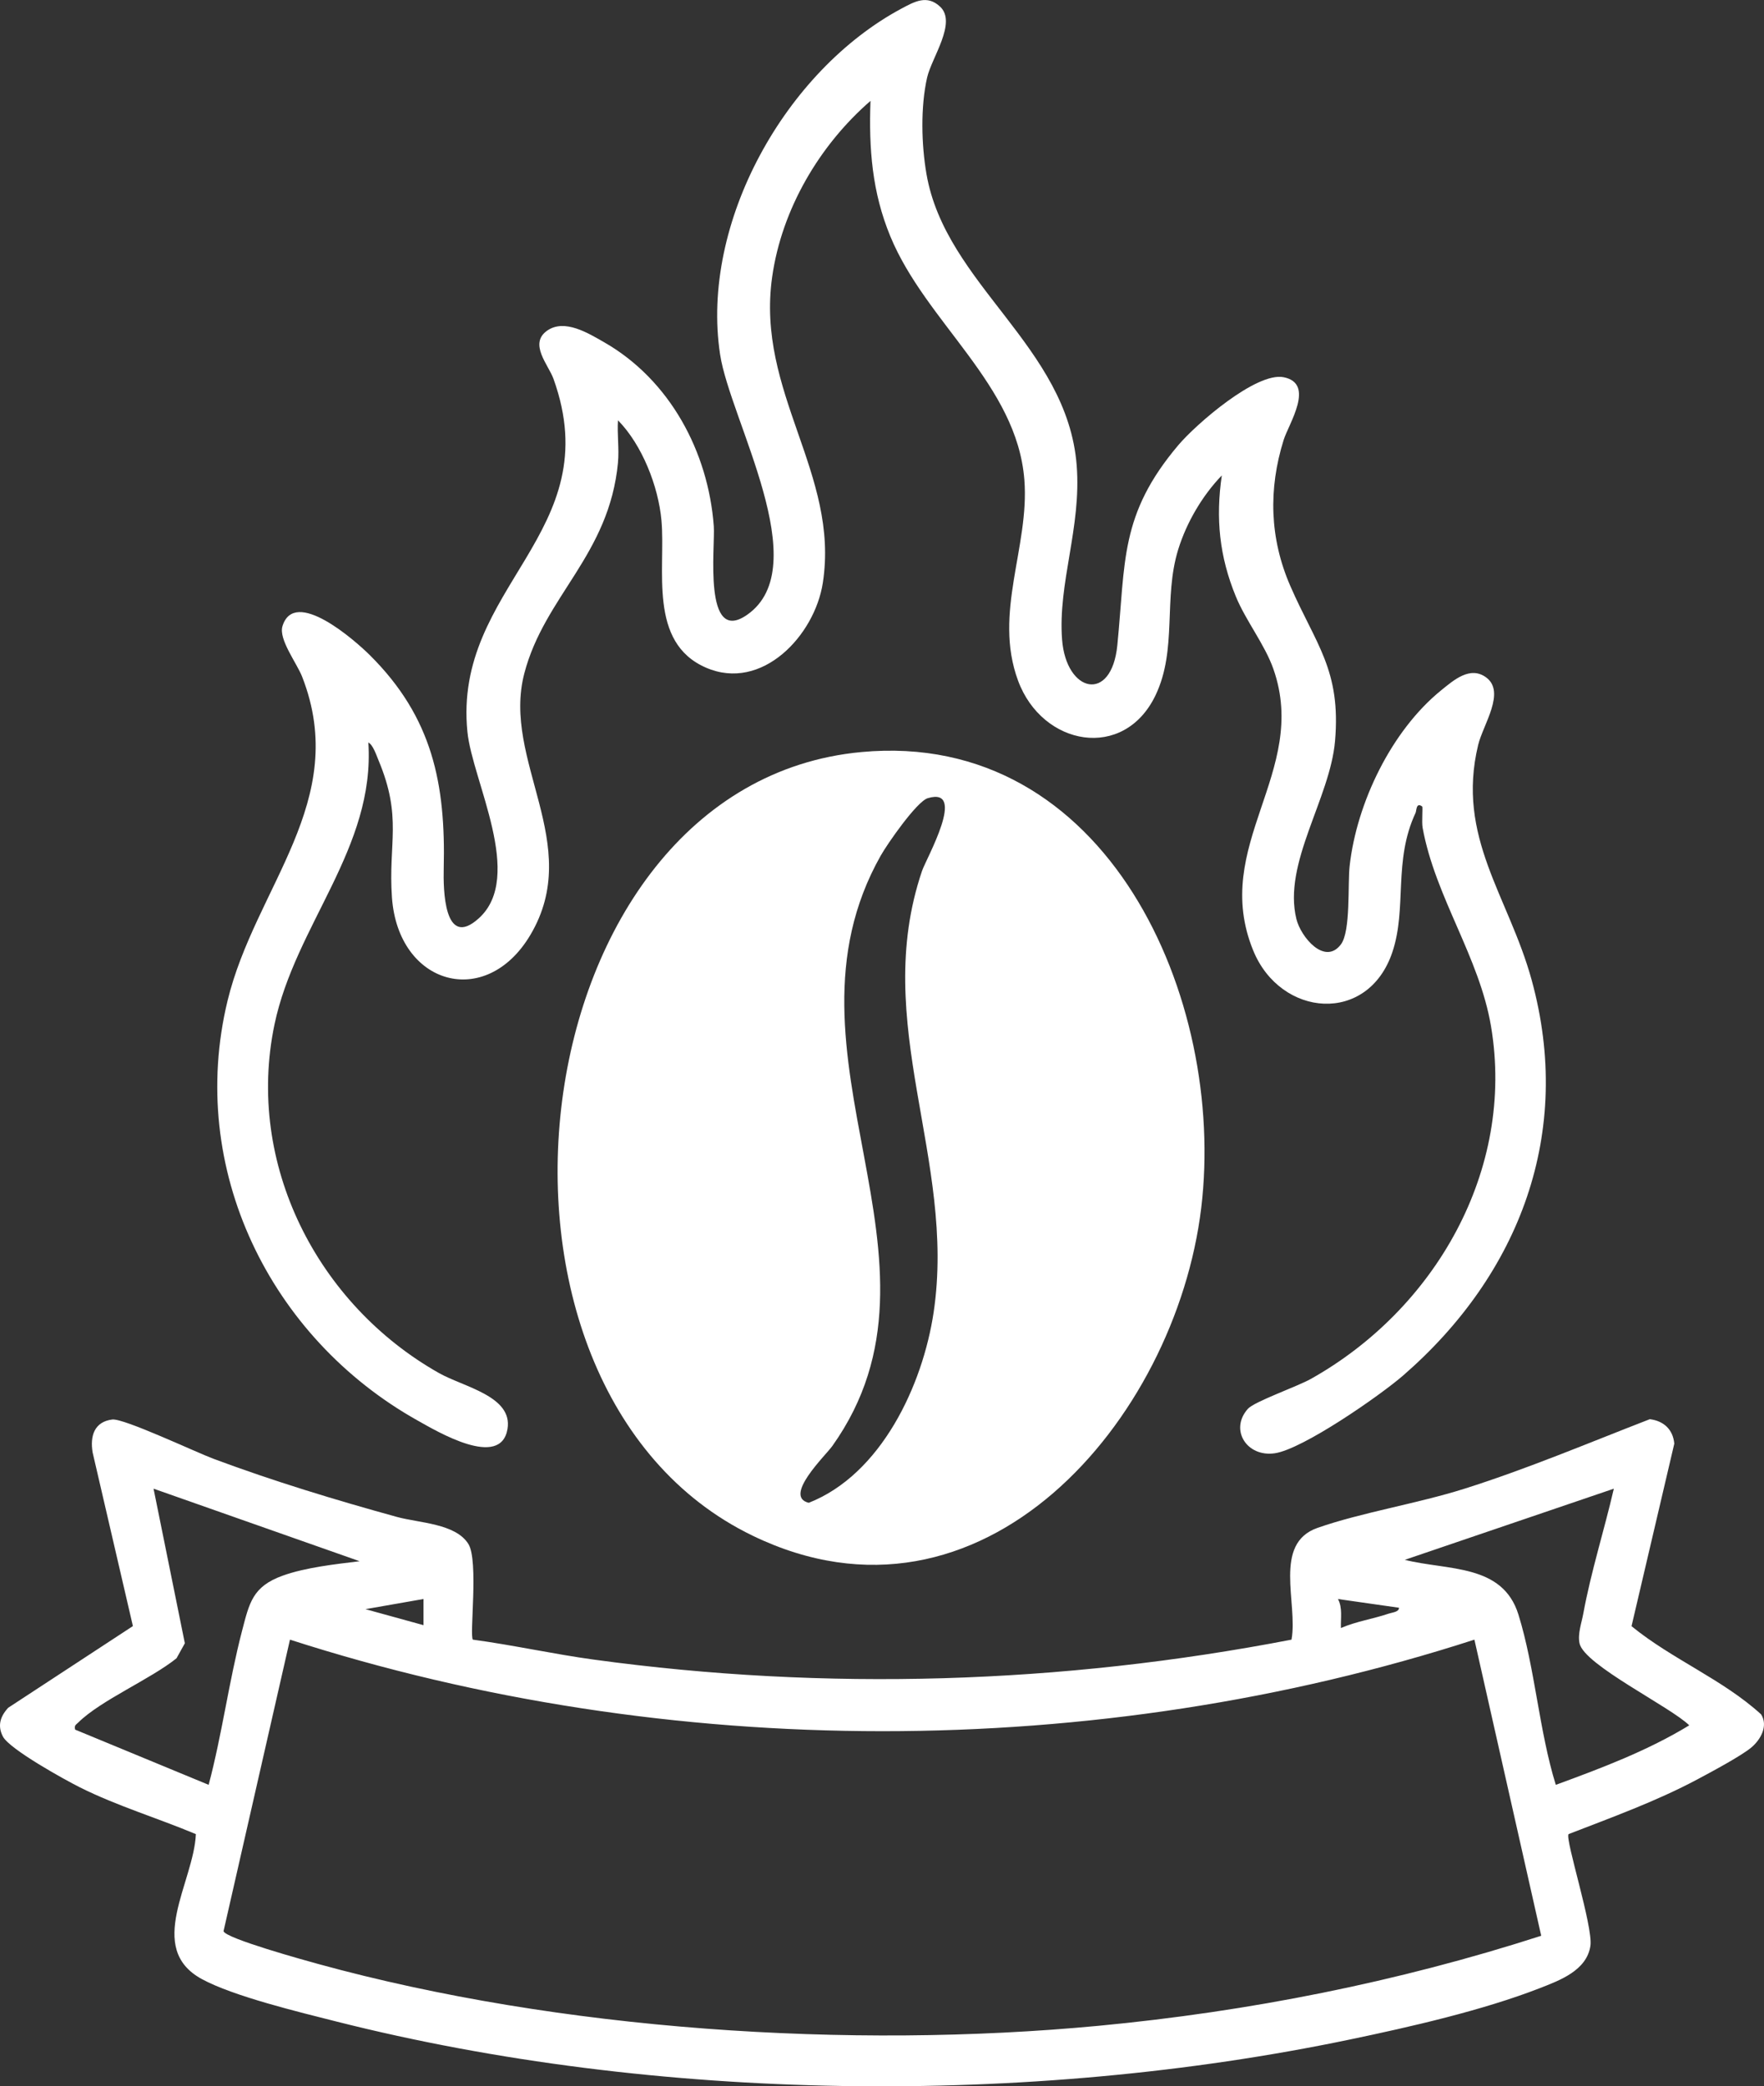 <svg viewBox="0 0 607.62 718.55" xmlns="http://www.w3.org/2000/svg" data-name="Layer 1" id="Layer_1">
  <rect x="0" y="0" width="607.62" height="718.55" fill="#333333" stroke="none"/>
  <defs>
    <style>
      .cls-1 {
        fill: #fff;
      }
    </style>
  </defs>
  <g id="kCdimk">
    <g>
      <path d="M296.68,259.02c84.73-7.91,125.78,85.12,117.08,157.08-8.84,73.07-75.57,151.03-154.55,112.8-105.82-51.22-81.5-258.77,37.48-269.88ZM319.59,274.9c-3.8,1.13-13.97,15.79-16.23,19.81-38.74,68.66,28.94,139.24-16.67,203.33-2.3,3.23-17.06,17.37-8.11,19.55,24.91-9.79,39.26-40.42,43.02-65.64,7.86-52.77-21.83-99.42-4-152,1.43-4.21,15.66-29.12,1.99-25.05Z" class="cls-1"></path>
      <path d="M212.88,159.22c-3.01,32.01-25.31,46-32.28,72.72-7.85,30.09,20.72,58.67,2.08,90.08-15.35,25.86-45.53,17.27-47.67-12.92-1.33-18.81,3.68-27.49-4.67-47.34-.71-1.7-1.85-5.22-3.46-6.03,2.37,36.42-25.18,62.84-32.34,97.16-10.01,47.94,14.75,96.33,56.66,120.01,8.54,4.82,25.51,7.96,23.61,19.27-2.35,13.94-24.31.8-30.96-2.92-50.87-28.49-79.45-86.72-65.48-144.53,9.48-39.22,42.45-68.86,25.69-111.68-1.82-4.64-8.14-12.86-6.77-17.35,4.13-13.55,25.05,4.93,30.14,9.99,21.58,21.45,26.12,44.36,25.41,73.51-.17,6.92.05,27.97,12.09,17.09,15.86-14.34-2.23-47.36-3.92-64.17-5.07-50.25,48.77-68.46,29.64-121.64-1.73-4.81-8.62-12.1-2.15-16.61,5.98-4.16,14.14.89,19.69,4.07,22.53,12.93,35.79,37.68,37.68,63.32.52,7.03-3.8,41.2,11.51,30.48,23.68-16.57-5.92-67.11-9.34-89.65-6.88-45.37,22.59-97.79,62.53-119.15,4.49-2.4,8.79-4.82,13.26-.63,5.86,5.49-2.93,17.57-4.48,24.41-2.29,10.09-1.98,23.08-.21,33.28,6.6,38.03,48.48,59.17,51.73,100.27,1.69,21.4-6.52,40.5-5.03,60.03,1.4,18.31,17.04,22,19.03,1.95,2.87-28.83.74-44.98,21.04-68.96,6.04-7.14,26.8-25.21,36.23-23.36,11.01,2.17,1.76,16.05.02,21.61-5.3,16.95-4.82,33.89,2.25,50.18,8.74,20.15,17.58,28.99,15.45,53.52-1.72,19.87-18.05,42.08-13.3,61.33,1.52,6.16,9.77,16.09,15.33,8.7,3.42-4.55,2.3-20.7,3-27,2.43-21.74,14.39-46.6,31.51-60.49,4.33-3.51,9.94-8.48,15.45-4.5,6.95,5.01-1.01,16.35-2.68,23.27-7.69,31.83,10.48,52.1,18.42,80.99,14.44,52.56-4.02,101.24-44.24,136.19-8,6.95-34.54,25.38-44.23,26.81-9.63,1.42-15.7-8.1-9.28-15.31,2.22-2.49,17.02-7.67,21.7-10.3,42.73-23.95,70.39-71.84,62.06-121.4-4.03-23.96-19.21-44.52-23.57-68.43-.37-2.02.13-7.12-.16-7.33-2.11-1.54-1.9,1.4-2.26,2.18-7.78,16.65-2.88,32.77-8.01,48.03-8.41,25-38.48,22.43-47.9-.55-14.87-36.27,19.39-61.42,6.95-96.95-2.96-8.47-9.48-16.59-12.96-25.04-5.67-13.81-6.98-26.87-4.83-41.68-6.72,6.96-12.13,16.2-15.01,25.48-5.22,16.88-.24,34.35-7.8,50.2-10.86,22.75-39.03,17.59-47.37-5-8.62-23.33,3.98-46.08,2.17-69.17-2.56-32.84-33.86-54.11-46.16-83.84-6.31-15.26-7.43-30.21-6.84-46.67-17.59,15.26-30.57,37.32-33.87,60.62-5.66,39.87,23.31,67.7,17.44,105.44-2.8,18-20.91,37.52-40.24,29.14-20.03-8.69-13.84-33.95-15.33-50.67-1.05-11.73-6.65-26.05-14.98-34.52-.32,4.7.44,9.86,0,14.5Z" class="cls-1"></path>
      <path d="M162.89,564.72c13.93,1.88,27.69,4.96,41.63,6.87,80.09,10.96,161.05,8.42,240.35-6.87,2.29-12.56-6.55-33.09,8.99-38.51,15.21-5.31,34.36-8.35,50.54-13.46,21.77-6.88,42.64-15.73,63.89-23.96,4.76.58,8,3.54,8.43,8.43l-14.73,62.86c13.95,11.41,31.47,18.34,44.65,30.39,2.44,3.92-.08,8.54-3.25,11.28-3.33,2.89-14.39,8.79-18.84,11.16-14.18,7.54-29.32,13-44.26,18.79-1.24,1.77,8.5,31.86,7.54,38.46-1.24,8.51-10.59,11.92-17.43,14.59-19.54,7.62-44.67,13.36-65.33,17.67-110.98,23.17-239.18,21.63-349.2-6.18-12.61-3.19-35.49-8.69-46.37-14.63-19.53-10.66-2.72-33.38-2.03-49.91-13.19-5.54-27.14-9.7-39.95-16.11-5.35-2.68-24.22-13.13-26.51-17.49-1.95-3.72-.92-6.95,1.82-9.92l42.95-28.13-13.88-59.83c-.93-5.61.57-10.54,6.76-11.32,3.94-.5,28.82,11.28,34.98,13.57,20.61,7.68,41.82,14.12,63.03,19.97,7.73,2.13,20.25,2.24,24.67,9.33,3.59,5.75.3,31.73,1.55,32.95ZM123.88,537.71l-70.99-24.99,10.78,53.25-2.87,5.17c-8.97,7.22-26.09,14.45-33.86,22.14-.84.83-1.41.91-1.06,2.43l45.99,19.01c4.63-17.42,6.96-35.58,11.5-53.01,2.52-9.67,3.62-15.28,13.98-19.02,7.82-2.83,18.28-3.98,26.53-4.98ZM555.88,512.73l-71.99,24.5c14.76,3.73,33.68,1.28,39.14,18.85,5.71,18.37,7.1,40.03,12.87,58.65,15.74-5.77,31.6-11.74,45.97-20.5-6.45-6.36-36.2-20.79-37.79-28.23-.7-3.25.71-7.04,1.3-10.28,2.65-14.42,7.21-28.7,10.51-42.98ZM145.88,550.72l-19.99,3.5,19.99,5.51v-9.01ZM481.87,553.73l-20.99-3c1.63,3.11.89,6.62,1.01,9.99,5.27-2.3,11.09-3.13,16.51-4.98,1.12-.38,3.62-.57,3.47-2.01ZM507.87,564.72c-130.21,42.12-277.77,41.96-407.99,0l-22.88,100.4c.57,2.47,28.18,10.09,32.66,11.32,83.19,22.84,182.88,29.39,268.71,21.28,51.8-4.9,103.11-15.07,152.51-31.01l-23.01-101.99Z" class="cls-1"></path>
    </g>
  </g>
</svg>